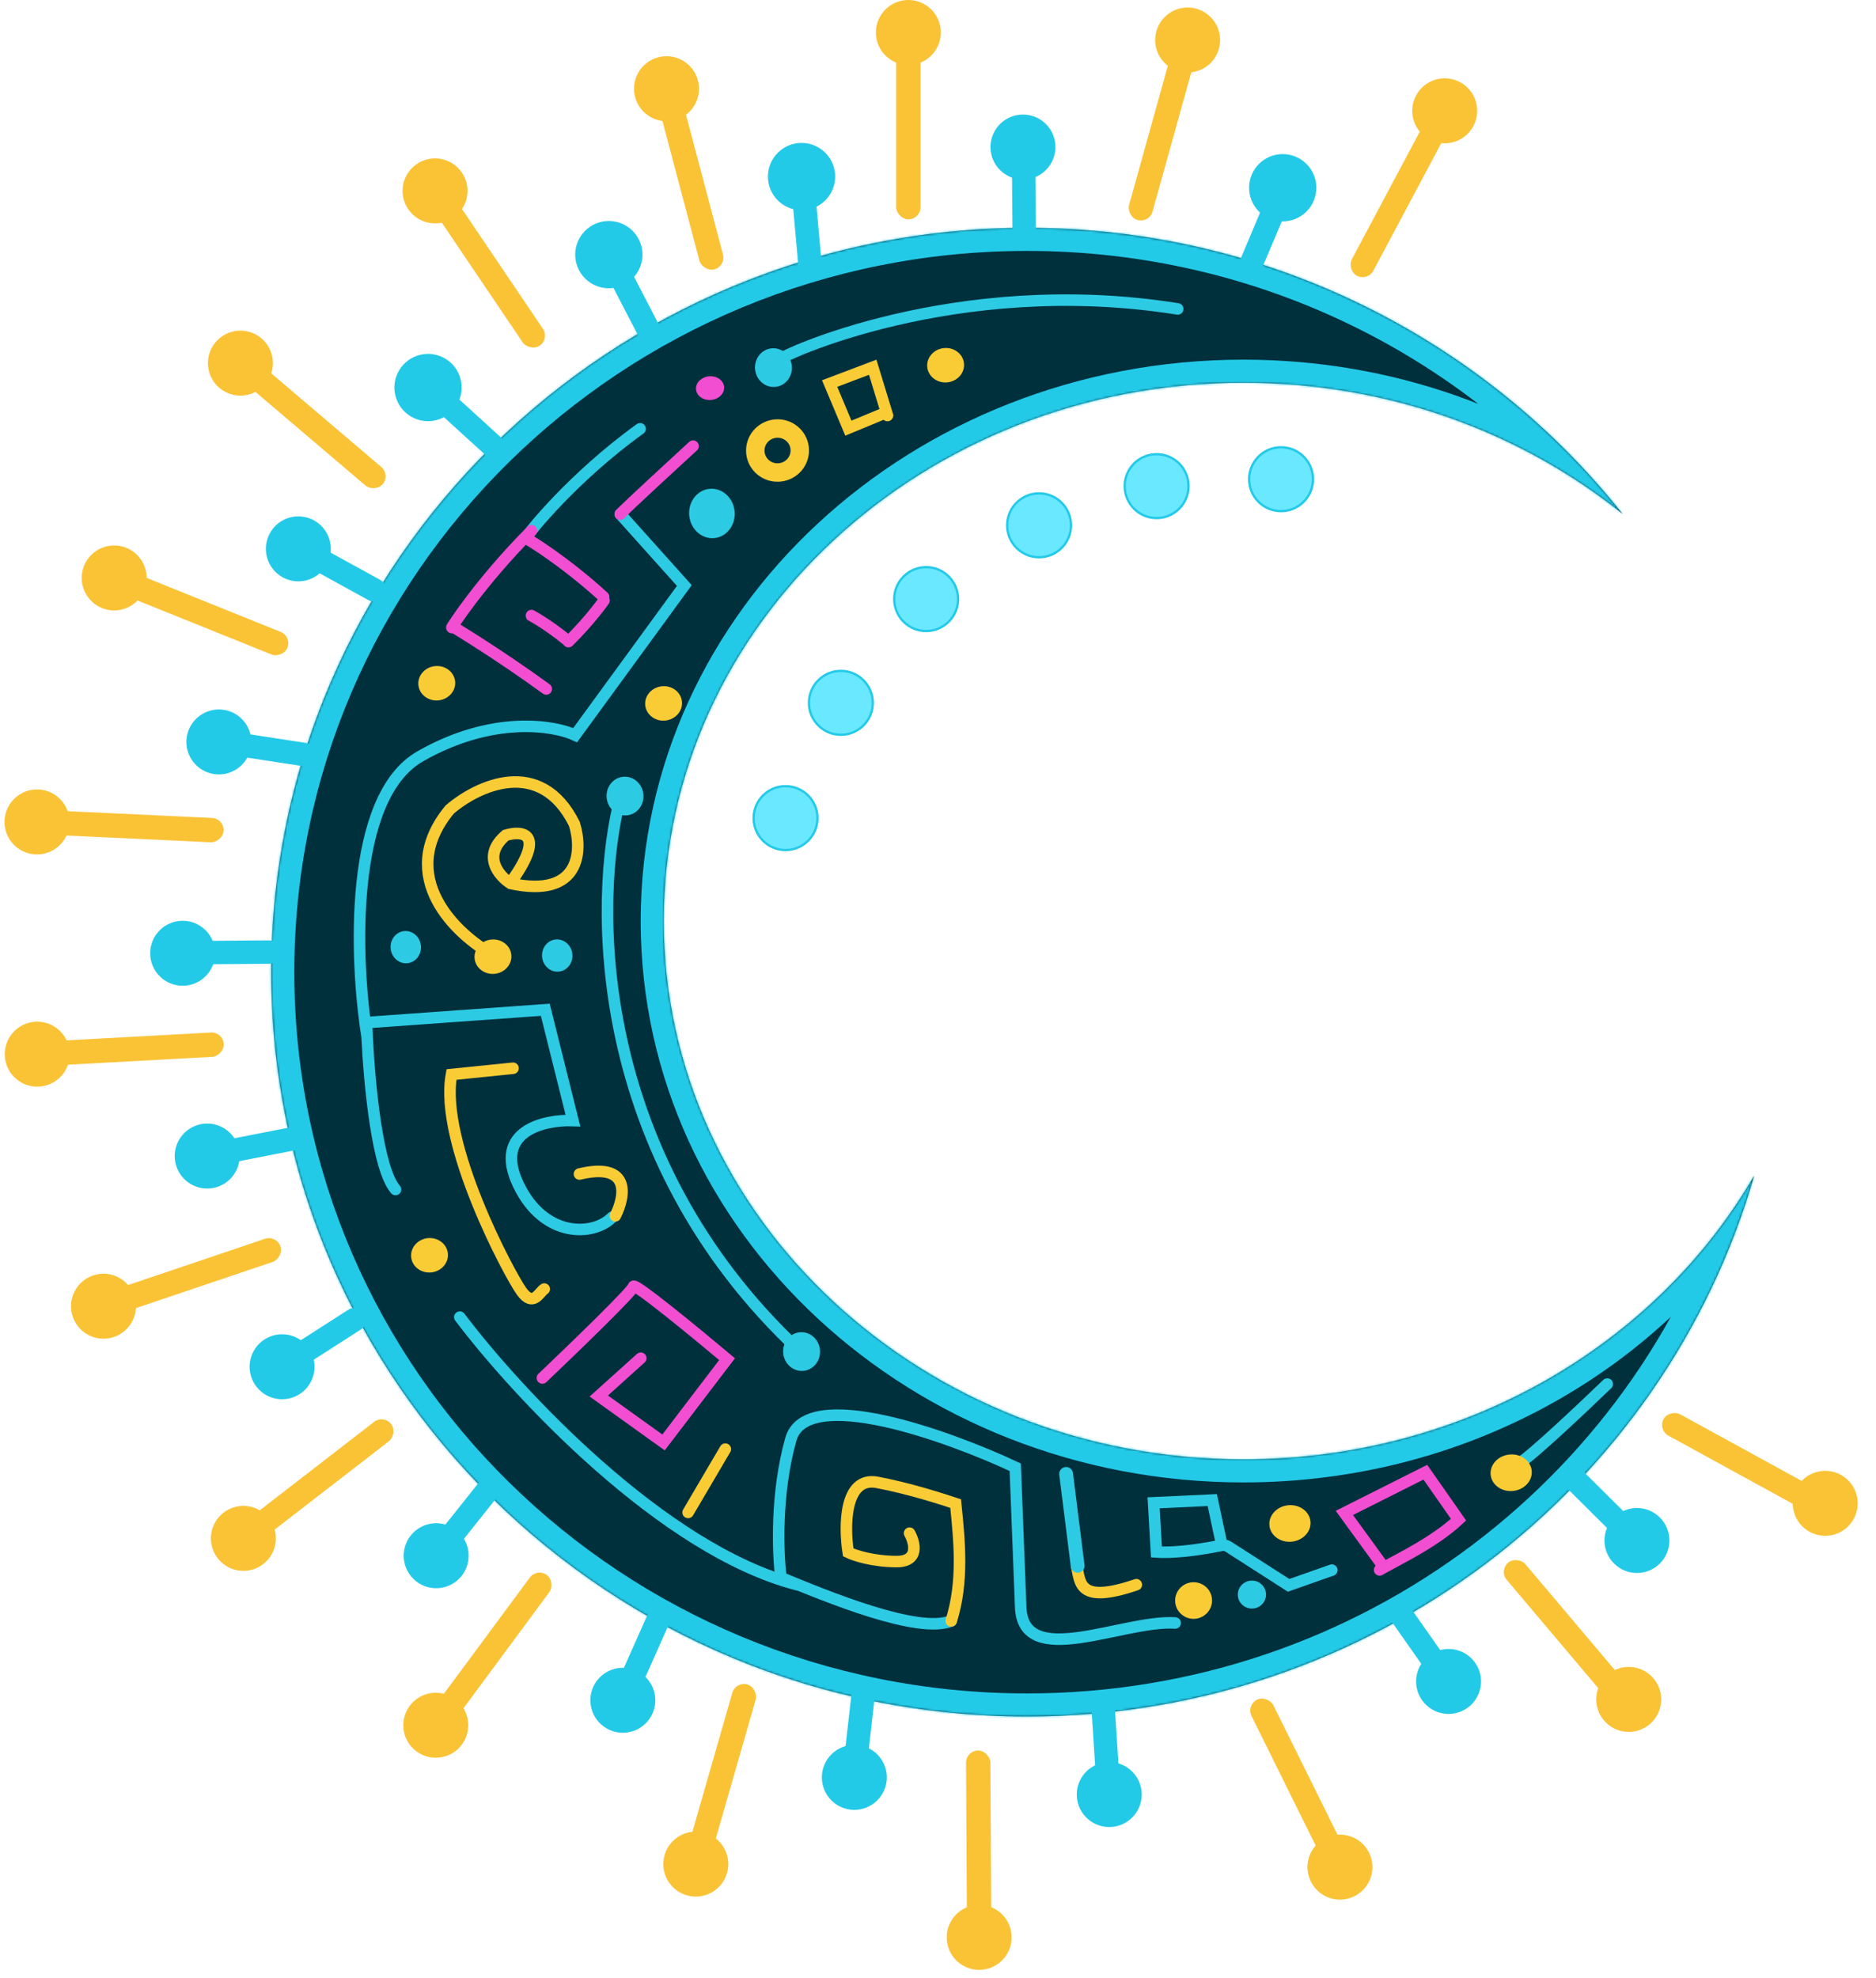 <svg width="814" height="858" viewBox="0 0 814 858" fill="none" xmlns="http://www.w3.org/2000/svg">
<mask id="path-1-inside-1_995_1548" fill="white">
<path d="M445.625 98.839C550.573 98.839 644.005 147.376 704.027 222.892C659.925 187.446 602.41 166 539.5 166C400.6 166 288 270.542 288 399.5C288 528.458 400.6 633 539.5 633C635.368 633 718.707 583.199 761.144 509.941C722.143 645.339 595.65 744.524 445.625 744.524C264.517 744.524 117.7 599.983 117.7 421.682C117.7 243.381 264.517 98.839 445.625 98.839Z"/>
</mask>
<path d="M445.625 98.839C550.573 98.839 644.005 147.376 704.027 222.892C659.925 187.446 602.41 166 539.5 166C400.6 166 288 270.542 288 399.5C288 528.458 400.6 633 539.5 633C635.368 633 718.707 583.199 761.144 509.941C722.143 645.339 595.65 744.524 445.625 744.524C264.517 744.524 117.7 599.983 117.7 421.682C117.7 243.381 264.517 98.839 445.625 98.839Z" fill="#01303D"/>
<path d="M445.625 98.839V88.839V98.839ZM704.027 222.892L697.763 230.686L711.856 216.669L704.027 222.892ZM539.5 166V156V166ZM288 399.5H278H288ZM539.5 633V643V633ZM761.144 509.941L770.753 512.709L752.491 504.929L761.144 509.941ZM445.625 744.524V754.524V744.524ZM117.7 421.682H107.7H117.7ZM445.625 98.839V108.839C547.429 108.839 638.014 155.91 696.199 229.114L704.027 222.892L711.856 216.669C649.996 138.842 553.716 88.839 445.625 88.839V98.839ZM704.027 222.892L710.292 215.097C664.421 178.23 604.698 156 539.5 156V166V176C600.122 176 655.429 196.662 697.763 230.686L704.027 222.892ZM539.5 166V156C395.79 156 278 264.332 278 399.5H288H298C298 276.751 405.411 176 539.5 176V166ZM288 399.5H278C278 534.668 395.79 643 539.5 643V633V623C405.411 623 298 522.249 298 399.5H288ZM539.5 633V643C638.824 643 725.516 591.394 769.797 514.954L761.144 509.941L752.491 504.929C711.898 575.003 631.913 623 539.5 623V633ZM761.144 509.941L751.534 507.174C713.76 638.314 591.167 734.524 445.625 734.524V744.524V754.524C600.133 754.524 730.526 652.364 770.753 512.709L761.144 509.941ZM445.625 744.524V734.524C269.892 734.524 127.7 594.313 127.7 421.682H117.7H107.7C107.7 605.652 259.142 754.524 445.625 754.524V744.524ZM117.7 421.682H127.7C127.7 249.05 269.892 108.839 445.625 108.839V98.839V88.839C259.142 88.839 107.7 237.711 107.7 421.682H117.7Z" fill="#23CAE8" mask="url(#path-1-inside-1_995_1548)"/>
<rect x="388.848" y="14.095" width="10.571" height="81.046" rx="5.286" fill="#FAC336"/>
<circle cx="394.132" cy="14.095" r="10.095" fill="#FAC336" stroke="#FAC336" stroke-width="8"/>
<rect x="510.227" y="15.942" width="10.571" height="81.046" rx="5.286" transform="rotate(15.559 510.227 15.942)" fill="#FAC336"/>
<circle cx="515.317" cy="17.36" r="10.095" transform="rotate(15.559 515.317 17.36)" fill="#FAC336" stroke="#FAC336" stroke-width="8"/>
<rect x="284.086" y="39.835" width="10.571" height="81.046" rx="5.286" transform="rotate(-14.837 284.086 39.835)" fill="#FAC336"/>
<circle cx="289.198" cy="38.482" r="10.095" transform="rotate(-14.837 289.198 38.482)" fill="#FAC336" stroke="#FAC336" stroke-width="8"/>
<rect x="184.378" y="85.757" width="10.571" height="81.046" rx="5.286" transform="rotate(-34.052 184.378 85.757)" fill="#FAC336"/>
<circle cx="188.759" cy="82.798" r="10.095" transform="rotate(-34.052 188.759 82.798)" fill="#FAC336" stroke="#FAC336" stroke-width="8"/>
<rect x="100.89" y="161.532" width="10.571" height="81.046" rx="5.286" transform="rotate(-49.618 100.89 161.532)" fill="#FAC336"/>
<circle cx="104.315" cy="157.506" r="10.095" transform="rotate(-49.618 104.315 157.506)" fill="#FAC336" stroke="#FAC336" stroke-width="8"/>
<rect x="47.563" y="255.589" width="10.571" height="81.046" rx="5.286" transform="rotate(-68.055 47.563 255.589)" fill="#FAC336"/>
<circle cx="49.54" cy="250.686" r="10.095" transform="rotate(-68.055 49.54 250.686)" fill="#FAC336" stroke="#FAC336" stroke-width="8"/>
<rect x="15.803" y="361.799" width="10.571" height="81.046" rx="5.286" transform="rotate(-87.32 15.803 361.799)" fill="#FAC336"/>
<circle cx="16.05" cy="356.519" r="10.095" transform="rotate(-87.32 16.05 356.519)" fill="#FAC336" stroke="#FAC336" stroke-width="8"/>
<rect x="16.439" y="462.527" width="10.571" height="81.046" rx="5.286" transform="rotate(-93.114 16.439 462.527)" fill="#FAC336"/>
<circle cx="16.152" cy="457.248" r="10.095" transform="rotate(-93.114 16.152 457.248)" fill="#FAC336" stroke="#FAC336" stroke-width="8"/>
<rect x="46.591" y="571.577" width="10.571" height="81.046" rx="5.286" transform="rotate(-108.655 46.591 571.577)" fill="#FAC336"/>
<circle cx="44.901" cy="566.568" r="10.095" transform="rotate(-108.655 44.901 566.568)" fill="#FAC336" stroke="#FAC336" stroke-width="8"/>
<rect x="108.834" y="671.45" width="10.571" height="81.046" rx="5.286" transform="rotate(-127.708 108.834 671.45)" fill="#FAC336"/>
<circle cx="105.601" cy="667.268" r="10.095" transform="rotate(-127.708 105.601 667.268)" fill="#FAC336" stroke="#FAC336" stroke-width="8"/>
<rect x="193.329" y="751.47" width="10.571" height="81.046" rx="5.286" transform="rotate(-143.513 193.329 751.47)" fill="#FAC336"/>
<circle cx="189.078" cy="748.326" r="10.095" transform="rotate(-143.513 189.078 748.326)" fill="#FAC336" stroke="#FAC336" stroke-width="8"/>
<rect x="306.988" y="810.005" width="10.571" height="81.046" rx="5.286" transform="rotate(-163.974 306.988 810.005)" fill="#FAC336"/>
<circle cx="301.906" cy="808.545" r="10.095" transform="rotate(-163.974 301.906 808.545)" fill="#FAC336" stroke="#FAC336" stroke-width="8"/>
<rect x="430.148" y="840.304" width="10.571" height="81.046" rx="5.286" transform="rotate(179.684 430.148 840.304)" fill="#FAC336"/>
<circle cx="424.862" cy="840.332" r="10.095" transform="rotate(179.684 424.862 840.332)" fill="#FAC336" stroke="#FAC336" stroke-width="8"/>
<rect x="586.139" y="807.513" width="10.571" height="81.046" rx="5.286" transform="rotate(153.643 586.139 807.513)" fill="#FAC336"/>
<circle cx="581.403" cy="809.859" r="10.095" transform="rotate(153.643 581.403 809.859)" fill="#FAC336" stroke="#FAC336" stroke-width="8"/>
<rect x="710.744" y="736.294" width="10.571" height="81.046" rx="5.286" transform="rotate(139.799 710.744 736.294)" fill="#FAC336"/>
<circle cx="706.708" cy="737.117" r="10.095" transform="rotate(139.799 706.708 737.117)" fill="#FAC336" stroke="#FAC336" stroke-width="8"/>
<rect x="795.432" y="649.847" width="10.571" height="81.046" rx="5.286" transform="rotate(118.724 795.432 649.847)" fill="#FAC336"/>
<circle cx="791.961" cy="652.067" r="10.095" transform="rotate(118.724 791.961 652.067)" fill="#FAC336" stroke="#FAC336" stroke-width="8"/>
<rect x="343.478" y="77.239" width="9.161" height="41.889" rx="4.58" transform="rotate(-5.153 343.478 77.239)" fill="#23CAE8" stroke="#23CAE8"/>
<circle cx="347.795" cy="76.588" r="14.095" transform="rotate(-5.153 347.795 76.588)" fill="#23CAE8"/>
<circle cx="347.795" cy="76.588" r="14.095" transform="rotate(-5.153 347.795 76.588)" stroke="#23CAE8"/>
<rect x="622.189" y="45.582" width="10.571" height="81.046" rx="5.286" transform="rotate(28.045 622.189 45.582)" fill="#FAC336"/>
<circle cx="626.854" cy="48.067" r="10.095" transform="rotate(28.045 626.854 48.067)" fill="#FAC336" stroke="#FAC336" stroke-width="8"/>
<rect x="552.459" y="79.98" width="9.161" height="41.889" rx="4.58" transform="rotate(22.892 552.459 79.98)" fill="#23CAE8" stroke="#23CAE8"/>
<circle cx="556.574" cy="81.436" r="14.095" transform="rotate(22.892 556.574 81.436)" fill="#23CAE8"/>
<circle cx="556.574" cy="81.436" r="14.095" transform="rotate(22.892 556.574 81.436)" stroke="#23CAE8"/>
<rect x="260.424" y="112.685" width="9.161" height="41.889" rx="4.58" transform="rotate(-27.383 260.424 112.685)" fill="#23CAE8" stroke="#23CAE8"/>
<circle cx="264.174" cy="110.45" r="14.095" transform="rotate(-27.383 264.174 110.45)" fill="#23CAE8"/>
<circle cx="264.174" cy="110.45" r="14.095" transform="rotate(-27.383 264.174 110.45)" stroke="#23CAE8"/>
<rect x="182.981" y="171.488" width="9.161" height="41.889" rx="4.58" transform="rotate(-47.662 182.981 171.488)" fill="#23CAE8" stroke="#23CAE8"/>
<circle cx="185.723" cy="168.092" r="14.095" transform="rotate(-47.662 185.723 168.092)" fill="#23CAE8"/>
<circle cx="185.723" cy="168.092" r="14.095" transform="rotate(-47.662 185.723 168.092)" stroke="#23CAE8"/>
<rect x="127.581" y="242.008" width="9.161" height="41.889" rx="4.58" transform="rotate(-61.225 127.581 242.008)" fill="#23CAE8" stroke="#23CAE8"/>
<circle cx="129.45" cy="238.063" r="10.095" transform="rotate(-61.225 129.45 238.063)" fill="#23CAE8" stroke="#23CAE8" stroke-width="8"/>
<rect x="94.568" y="326.168" width="9.161" height="41.889" rx="4.58" transform="rotate(-81.293 94.568 326.168)" fill="#23CAE8" stroke="#23CAE8"/>
<circle cx="94.97" cy="321.821" r="10.095" transform="rotate(-81.293 94.97 321.821)" fill="#23CAE8" stroke="#23CAE8" stroke-width="8"/>
<rect x="79.549" y="417.836" width="9.161" height="41.889" rx="4.58" transform="rotate(-90.451 79.549 417.836)" fill="#23CAE8" stroke="#23CAE8"/>
<circle cx="79.254" cy="413.481" r="10.095" transform="rotate(-90.451 79.254 413.481)" fill="#23CAE8" stroke="#23CAE8" stroke-width="8"/>
<rect x="90.993" y="505.663" width="9.161" height="41.889" rx="4.58" transform="rotate(-101.07 90.993 505.663)" fill="#23CAE8" stroke="#23CAE8"/>
<circle cx="89.9" cy="501.437" r="10.095" transform="rotate(-101.07 89.9 501.437)" fill="#23CAE8" stroke="#23CAE8" stroke-width="8"/>
<rect x="124.968" y="596.354" width="9.161" height="41.889" rx="4.58" transform="rotate(-122.685 124.968 596.354)" fill="#23CAE8" stroke="#23CAE8"/>
<circle cx="122.396" cy="592.827" r="10.095" transform="rotate(-122.685 122.396 592.827)" fill="#23CAE8" stroke="#23CAE8" stroke-width="8"/>
<rect x="192.823" y="677.31" width="9.161" height="41.889" rx="4.58" transform="rotate(-141.444 192.823 677.31)" fill="#23CAE8" stroke="#23CAE8"/>
<circle cx="189.253" cy="674.797" r="10.095" transform="rotate(-141.444 189.253 674.797)" fill="#23CAE8" stroke="#23CAE8" stroke-width="8"/>
<rect x="274.336" y="739.024" width="9.161" height="41.889" rx="4.58" transform="rotate(-156.008 274.336 739.024)" fill="#23CAE8" stroke="#23CAE8"/>
<circle cx="270.248" cy="737.491" r="10.095" transform="rotate(-156.008 270.248 737.491)" fill="#23CAE8" stroke="#23CAE8" stroke-width="8"/>
<rect x="375.052" y="771.171" width="9.161" height="41.889" rx="4.58" transform="rotate(-173.529 375.052 771.171)" fill="#23CAE8" stroke="#23CAE8"/>
<circle cx="370.692" cy="770.935" r="10.095" transform="rotate(-173.529 370.692 770.935)" fill="#23CAE8" stroke="#23CAE8" stroke-width="8"/>
<rect x="485.633" y="777.85" width="9.161" height="41.889" rx="4.58" transform="rotate(176.297 485.633 777.85)" fill="#23CAE8" stroke="#23CAE8"/>
<circle cx="481.301" cy="778.385" r="10.095" transform="rotate(176.297 481.301 778.385)" fill="#23CAE8" stroke="#23CAE8" stroke-width="8"/>
<rect x="631.956" y="726.617" width="9.161" height="41.889" rx="4.58" transform="rotate(144.929 631.956 726.617)" fill="#23CAE8" stroke="#23CAE8"/>
<circle cx="628.537" cy="729.329" r="10.095" transform="rotate(144.929 628.537 729.329)" fill="#23CAE8" stroke="#23CAE8" stroke-width="8"/>
<rect x="713.164" y="664.921" width="9.161" height="41.889" rx="4.58" transform="rotate(134.825 713.164 664.921)" fill="#23CAE8" stroke="#23CAE8"/>
<circle cx="710.271" cy="668.192" r="10.095" transform="rotate(134.825 710.271 668.192)" fill="#23CAE8" stroke="#23CAE8" stroke-width="8"/>
<rect x="439.51" y="64.076" width="9.161" height="41.889" rx="4.58" transform="rotate(-0.477 439.51 64.076)" fill="#23CAE8" stroke="#23CAE8"/>
<circle cx="443.865" cy="63.784" r="10.095" transform="rotate(-0.477 443.865 63.784)" fill="#23CAE8" stroke="#23CAE8" stroke-width="8"/>
<circle cx="555.856" cy="207.856" r="13.856" fill="#69E8FF"/>
<circle cx="555.856" cy="207.856" r="13.856" stroke="#23CAE8"/>
<circle cx="501.856" cy="210.856" r="13.856" fill="#69E8FF"/>
<circle cx="501.856" cy="210.856" r="13.856" stroke="#23CAE8"/>
<path d="M450.855 214C458.508 214 464.712 220.203 464.712 227.855C464.712 235.508 458.508 241.712 450.855 241.712C443.203 241.712 437 235.508 437 227.855C437 220.203 443.203 214 450.855 214Z" fill="#69E8FF"/>
<path d="M450.855 214C458.508 214 464.712 220.203 464.712 227.855C464.712 235.508 458.508 241.712 450.855 241.712C443.203 241.712 437 235.508 437 227.855C437 220.203 443.203 214 450.855 214Z" stroke="#23CAE8"/>
<circle cx="401.856" cy="259.856" r="13.856" fill="#69E8FF"/>
<circle cx="401.856" cy="259.856" r="13.856" stroke="#23CAE8"/>
<circle cx="364.856" cy="304.856" r="13.856" fill="#69E8FF"/>
<circle cx="364.856" cy="304.856" r="13.856" stroke="#23CAE8"/>
<circle cx="340.856" cy="354.856" r="13.856" fill="#69E8FF"/>
<circle cx="340.856" cy="354.856" r="13.856" stroke="#23CAE8"/>
<path d="M336.407 185.92C341.748 185.376 346.454 189.225 346.984 194.434C347.514 199.642 343.681 204.359 338.34 204.903C333 205.447 328.294 201.6 327.763 196.391C327.233 191.182 331.066 186.464 336.407 185.92Z" stroke="#F9CC35" stroke-width="8"/>
<path d="M265.65 527.961C257.503 536.3 235.992 537.082 224.91 513.805C213.827 490.529 236.084 485.603 248.598 486.049L236.602 437.991L159.043 443.542C159.101 445.392 159.182 447.431 159.288 449.619M171.624 515.946C163.853 507.191 160.339 471.221 159.288 449.619M159.288 449.619C153.991 416.523 151.181 345.877 182.322 328.063C213.462 310.249 240.127 314.511 249.567 318.869L296.935 253.971L269.161 223.008" stroke="#2DCAE3" stroke-width="5" stroke-linecap="round"/>
<path d="M222.612 463.351L195.901 466.071C190.399 495.73 221.226 553.134 226.311 560.126C231.397 567.117 233.865 560.608 236.153 559.123" stroke="#F9CC35" stroke-width="5" stroke-linecap="round"/>
<path d="M269.243 345.76C257.381 390.46 256.266 501.022 346.703 585.679" stroke="#2DCAE3" stroke-width="5" stroke-linecap="round"/>
<path d="M235.346 597.691C248.442 585.25 274.679 559.894 274.864 557.997C275.05 556.101 302.019 578.23 315.48 589.531L287.91 625.661L259.818 605.524L278.034 589.12" stroke="#F14ED1" stroke-width="5" stroke-linecap="round"/>
<path d="M509.896 703.962C487.023 702.536 443.459 724.807 442.87 696.707L440.517 636.403C410.853 622.527 349.853 600.673 343.164 624.258C336.475 647.842 337.508 674.113 338.861 684.301C358.631 692.456 398.573 709.008 412.74 703.06" stroke="#2DCAE3" stroke-width="5" stroke-linecap="round"/>
<path d="M199.515 571.302C223.962 603.7 287.446 672.266 345.8 687.349" stroke="#2DCAE3" stroke-width="5" stroke-linecap="round"/>
<path d="M467.131 679.218C468.825 686.555 467.793 695.953 493.055 687.373" stroke="#F9CC35" stroke-width="5" stroke-linecap="round"/>
<path d="M697.387 600.333C686.321 611.003 664.919 631.142 659.223 634.725" stroke="#2DCAE3" stroke-width="5" stroke-linecap="round"/>
<path d="M598.623 680.952C599.162 680.624 599.797 680.26 600.514 679.863M600.514 679.863C607.561 675.955 622.557 668.739 632.862 659.161L618.455 638.57L583.321 656.227L600.514 679.863Z" stroke="#F14ED1" stroke-width="5" stroke-linecap="round"/>
<path d="M530.175 670.284C524.757 671.331 511.754 673.84 501.787 673.174L500.562 651.838L526.009 650.655L530.175 670.284ZM530.175 670.284V670.284C531.122 670.1 532.098 670.313 532.91 670.833L559.131 687.644L577.872 681.043" stroke="#2DCAE3" stroke-width="5" stroke-linecap="round"/>
<ellipse cx="655.708" cy="638.803" rx="8.95" ry="7.938" transform="rotate(-5.814 655.708 638.803)" fill="#F9CC35"/>
<ellipse cx="559.708" cy="660.803" rx="8.95" ry="7.938" transform="rotate(-5.814 559.708 660.803)" fill="#F9CC35"/>
<ellipse cx="517.9" cy="694.23" rx="8.008" ry="7.938" transform="rotate(-5.814 517.9 694.23)" fill="#F9CC35"/>
<ellipse cx="186.368" cy="544.481" rx="8.008" ry="7.471" transform="rotate(-5.814 186.368 544.481)" fill="#F9CC35"/>
<ellipse cx="287.936" cy="305.106" rx="8.008" ry="7.471" transform="rotate(-5.814 287.936 305.106)" fill="#F9CC35"/>
<ellipse cx="213.898" cy="414.958" rx="8.008" ry="7.471" transform="rotate(-5.814 213.898 414.958)" fill="#F9CC35"/>
<path d="M214.319 414.447C197.938 405.477 171.16 380.263 195.091 351.168C206.986 340.883 234.465 327.728 249.228 357.389C252.753 368.763 252.154 389.85 221.554 383.204C216.489 379.965 208.973 371.25 219.425 362.301C226.467 360.159 236.911 361.042 222.349 381.715" stroke="#F9CC35" stroke-width="5" stroke-linecap="round"/>
<ellipse cx="410.309" cy="158.417" rx="8.008" ry="7.471" transform="rotate(-5.814 410.309 158.417)" fill="#F9CC35"/>
<ellipse cx="189.509" cy="296.355" rx="8.008" ry="7.471" transform="rotate(-5.814 189.509 296.355)" fill="#F9CC35"/>
<ellipse cx="308.104" cy="168.354" rx="6.123" ry="5.136" transform="rotate(-5.814 308.104 168.354)" fill="#F14ED1"/>
<ellipse cx="308.906" cy="222.716" rx="9.892" ry="10.739" transform="rotate(-5.814 308.906 222.716)" fill="#2DCAE3"/>
<ellipse cx="335.607" cy="159.453" rx="8.008" ry="8.404" transform="rotate(-5.814 335.607 159.453)" fill="#2DCAE3"/>
<ellipse cx="271.199" cy="345.296" rx="8.008" ry="8.404" transform="rotate(-5.814 271.199 345.296)" fill="#2DCAE3"/>
<ellipse cx="241.782" cy="414.466" rx="6.594" ry="7.003" transform="rotate(-5.814 241.782 414.466)" fill="#2DCAE3"/>
<ellipse cx="176.071" cy="410.831" rx="6.594" ry="7.003" transform="rotate(-5.814 176.071 410.831)" fill="#2DCAE3"/>
<ellipse cx="347.814" cy="586.238" rx="8.008" ry="8.404" transform="rotate(-5.814 347.814 586.238)" fill="#2DCAE3"/>
<ellipse cx="543.207" cy="691.652" rx="6.123" ry="6.069" transform="rotate(-5.814 543.207 691.652)" fill="#2DCAE3"/>
<path d="M462.592 639.318L467.597 679.171" stroke="#2DCAE3" stroke-width="6" stroke-linecap="round"/>
<path d="M394.661 665.008C396.977 669.153 399.05 677.421 388.814 677.337C378.578 677.253 370.706 674.644 368.049 673.35C366.273 662.111 366.293 640.301 380.58 642.976C394.868 645.651 409.598 650.503 414.661 652.177C416.316 668.435 418.114 686.087 412.74 703.061" stroke="#F9CC35" stroke-width="5" stroke-linecap="round"/>
<path d="M298.574 656.019L314.717 628.562" stroke="#F9CC35" stroke-width="5" stroke-linecap="round"/>
<path d="M267.008 527.352C271.468 518.45 273.623 503.963 251.432 509.227" stroke="#F9CC35" stroke-width="5" stroke-linecap="round"/>
<path d="M300.723 193.511C274.051 218.004 268.569 223.381 269.162 223.008" stroke="#F14ED1" stroke-width="5" stroke-linecap="round"/>
<path d="M277.746 185.996C248.151 207.313 229.161 231.618 229.754 231.245" stroke="#2DCAE3" stroke-width="5" stroke-linecap="round"/>
<path d="M511.001 134C414 118.5 337.677 155.181 339.478 155.319" stroke="#2DCAE3" stroke-width="5" stroke-linecap="round"/>
<path d="M230.596 230.22C208.262 252.676 195.595 272.579 196.059 272.219" stroke="#F14ED1" stroke-width="5" stroke-linecap="round"/>
<path d="M261.931 258.944C244.926 243.376 228.999 233.807 229.259 234.119" stroke="#F14ED1" stroke-width="5" stroke-linecap="round"/>
<path d="M245.825 277.48C237.735 270.83 230.17 266.729 230.294 266.862" stroke="#F14ED1" stroke-width="5" stroke-linecap="round"/>
<path d="M237.015 298.836C216.401 283.831 196.616 271.878 196.925 272.139" stroke="#F14ED1" stroke-width="5" stroke-linecap="round"/>
<path d="M246.662 278.304C256.147 269 262.506 259.952 262.324 260.09" stroke="#F14ED1" stroke-width="5" stroke-linecap="round"/>
<path d="M385.07 180.23L384.653 178.864M384.653 178.864L378.676 159.291L359.983 166.357L368.109 185.711L384.653 178.864Z" stroke="#F9CC35" stroke-width="5" stroke-linecap="round"/>
</svg>
